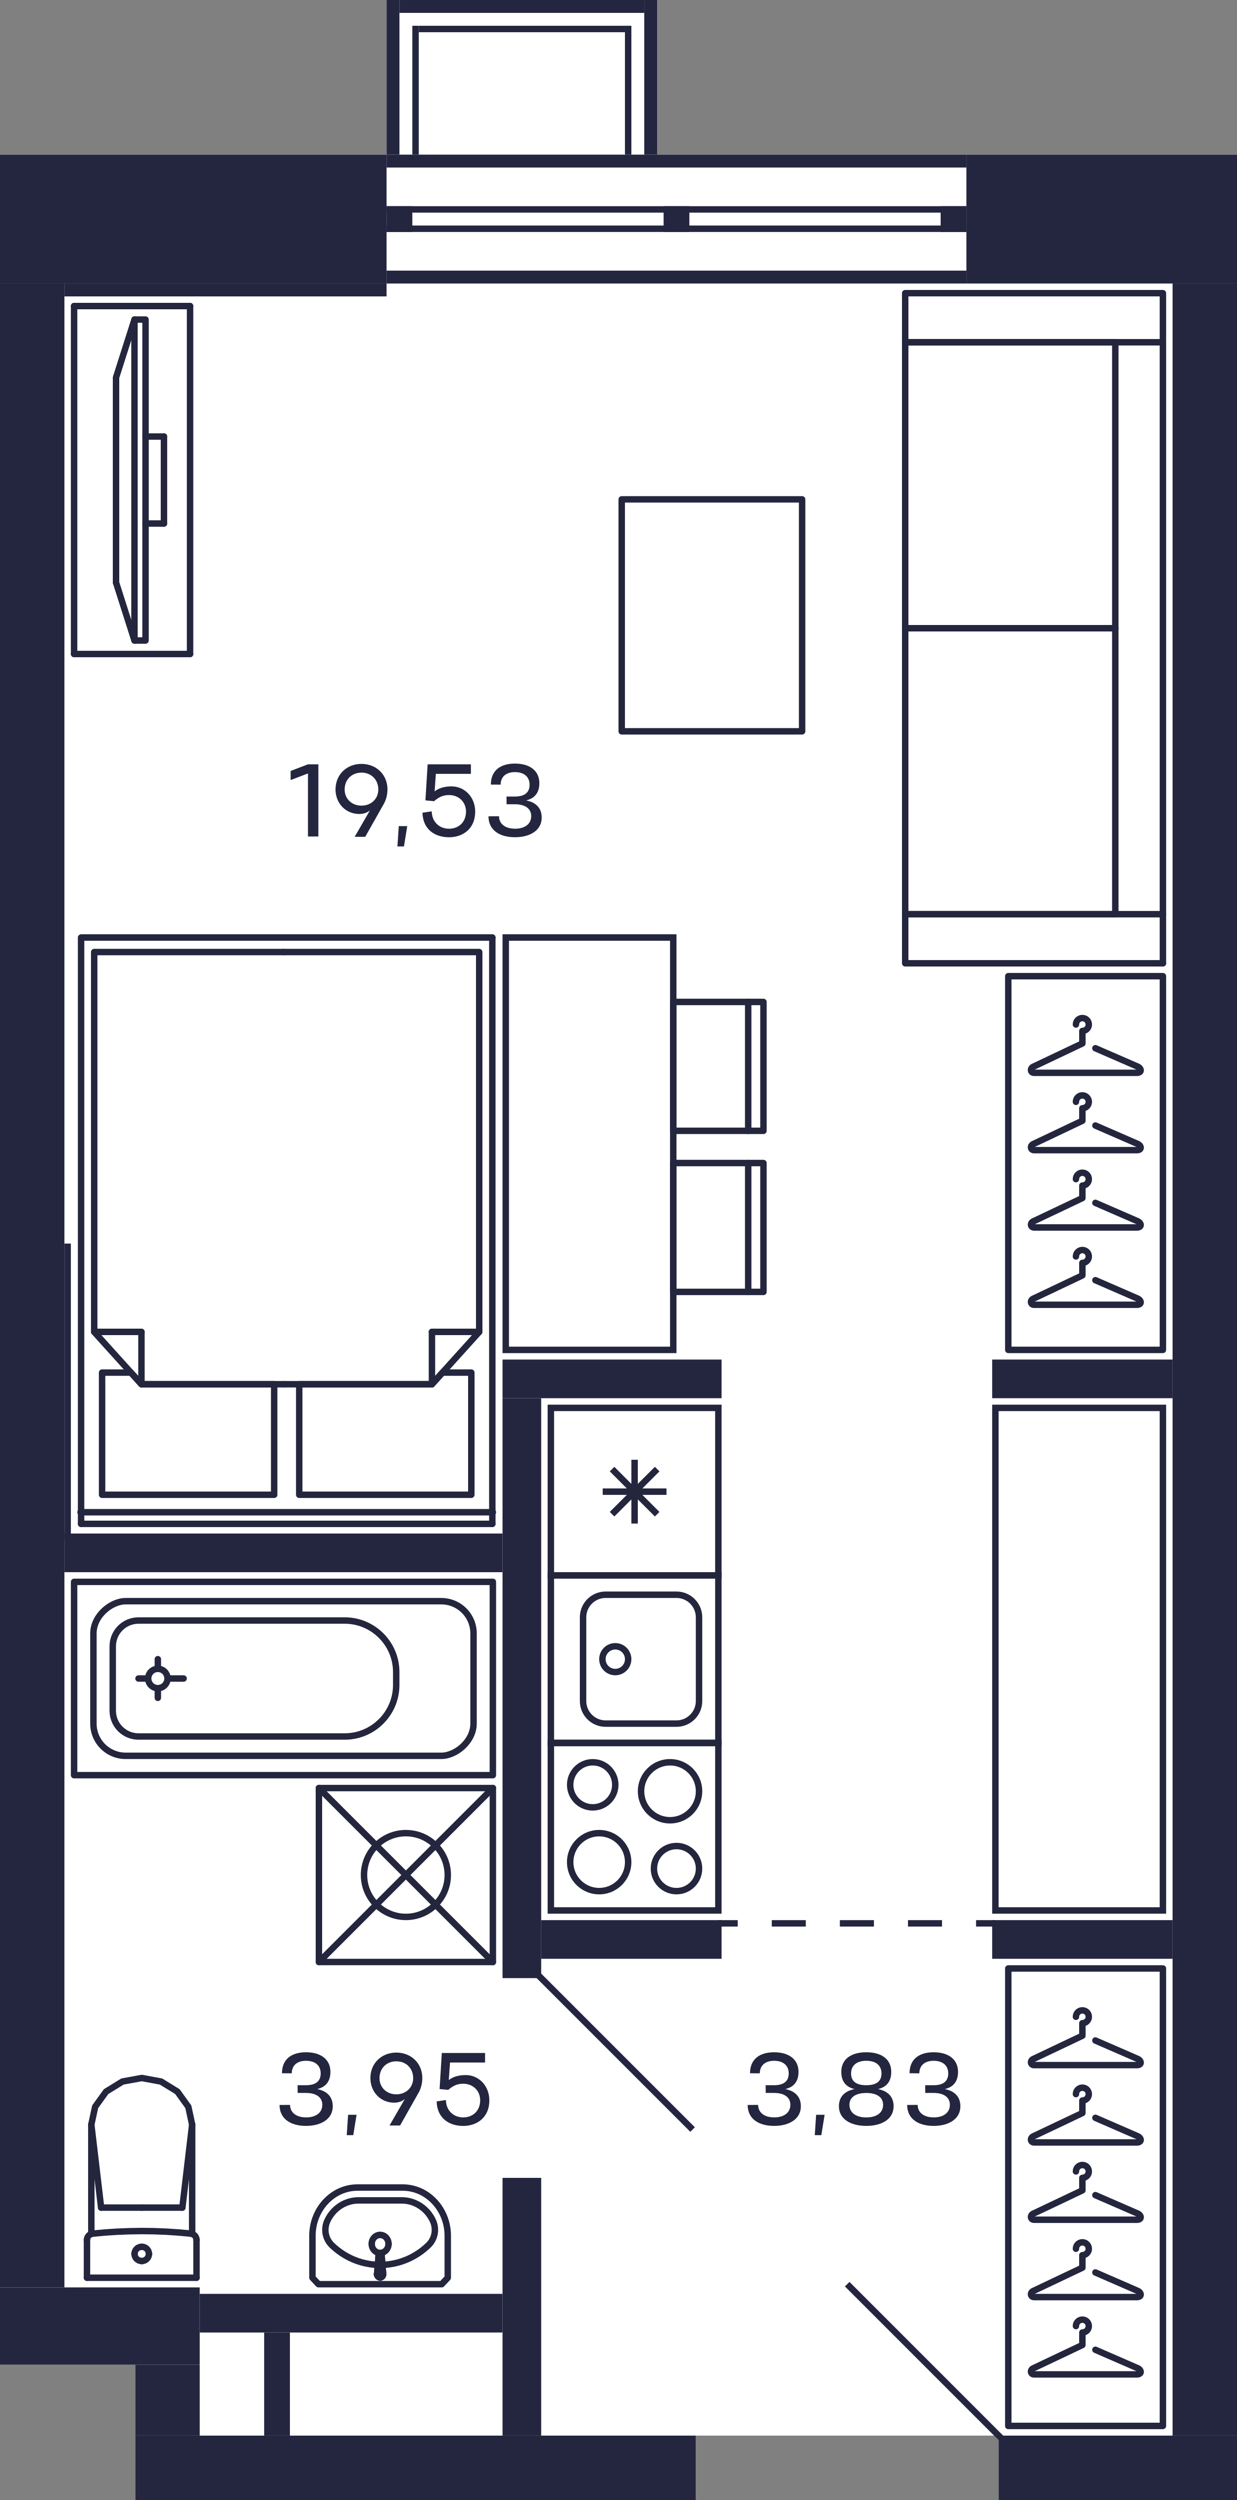 <?xml version="1.0" encoding="UTF-8"?>
<svg xmlns="http://www.w3.org/2000/svg" width="384" height="776" viewBox="0 0 384 776">
  <rect x="0" y="0" width="384" height="776" fill="#808080" stroke="none"/>
  <defs>
    <style>
      .cls-1, .cls-2 {
        stroke: #24263d;
      }

      .cls-1, .cls-2, .cls-3, .cls-4, .cls-5, .cls-6 {
        fill: none;
        stroke-width: 2px;
      }

      .cls-1, .cls-3 {
        stroke-linejoin: round;
      }

      .cls-1, .cls-3, .cls-4 {
        stroke-linecap: round;
      }

      .cls-2, .cls-4, .cls-5, .cls-6 {
        stroke-miterlimit: 10;
      }

      .cls-7 {
        fill: #24263d;
      }

      .cls-7, .cls-8, .cls-9 {
        stroke-width: 0px;
      }

      .cls-3, .cls-4 {
        stroke: #24263e;
      }

      .cls-8 {
        fill: #fff;
      }

      .cls-9 {
        fill: #24263f;
      }

      .cls-5 {
        stroke-dasharray: 0 0 10.57 10.57;
      }

      .cls-5, .cls-6 {
        stroke: #24263f;
      }
    </style>
  </defs>
  <g id="Layer_1" data-name="Layer 1">
    <path class="cls-8" d="M300,48h84v728h-74v-18.59l-1.41-1.41h-92.59v20H42v-42H0V48h120V0h84v48h96Z"/>
  </g>
  <g id="C-2-2_13fl_10">
    <g id="m-10" data-name="m">
      <g>
        <line class="cls-3" x1="134.09" y1="429.66" x2="134.09" y2="413.41"/>
        <line class="cls-3" x1="148.76" y1="413.41" x2="134.09" y2="413.41"/>
        <polyline class="cls-3" points="88 429.66 134.09 429.66 148.76 413.41 148.76 295.51 88 295.51"/>
        <line class="cls-3" x1="43.91" y1="429.66" x2="43.91" y2="413.41"/>
        <line class="cls-3" x1="29.24" y1="413.41" x2="43.91" y2="413.41"/>
        <polyline class="cls-3" points="88 295.51 29.24 295.51 29.24 413.41 43.91 429.66 88 429.66"/>
        <polyline class="cls-3" points="92.89 429.66 92.89 463.97 146.31 463.97 146.31 426.05 137.35 426.05 134.09 429.66 92.89 429.66"/>
        <polyline class="cls-3" points="43.91 429.66 40.65 426.05 31.69 426.05 31.69 463.97 85.11 463.97 85.11 429.66 43.91 429.66"/>
        <polyline class="cls-3" points="25.17 473 25.17 291 152.83 291"/>
        <line class="cls-3" x1="152.83" y1="291" x2="152.83" y2="473"/>
        <line class="cls-3" x1="152.83" y1="473" x2="25.17" y2="473"/>
        <line class="cls-3" x1="25" y1="469.39" x2="153" y2="469.39"/>
      </g>
      <g>
        <rect class="cls-3" x="313" y="611" width="48" height="142"/>
        <path class="cls-3" d="M340.04,729.36l12.96,5.64c1.31.47,1.63,1.94,0,2h-32c-1.15,0-1.4-1.51,0-2l15-7.12v-3.88c1.1,0,2-.9,2-2s-.9-2-2-2-2,.9-2,2"/>
        <path class="cls-3" d="M340.04,705.36l12.96,5.64c1.31.47,1.63,1.94,0,2h-32c-1.15,0-1.4-1.51,0-2l15-7.12v-3.88c1.1,0,2-.9,2-2s-.9-2-2-2-2,.9-2,2"/>
        <path class="cls-3" d="M340.04,681.36l12.96,5.64c1.31.47,1.63,1.94,0,2h-32c-1.15,0-1.4-1.51,0-2l15-7.12v-3.88c1.1,0,2-.9,2-2s-.9-2-2-2-2,.9-2,2"/>
        <path class="cls-3" d="M340.04,657.36l12.96,5.64c1.31.47,1.63,1.94,0,2h-32c-1.15,0-1.4-1.51,0-2l15-7.12v-3.88c1.1,0,2-.9,2-2s-.9-2-2-2-2,.9-2,2"/>
        <path class="cls-3" d="M340.04,633.36l12.96,5.64c1.31.47,1.63,1.94,0,2h-32c-1.15,0-1.4-1.51,0-2l15-7.12v-3.88c1.1,0,2-.9,2-2s-.9-2-2-2-2,.9-2,2"/>
      </g>
      <g>
        <rect class="cls-3" x="313" y="303" width="48" height="116"/>
        <path class="cls-3" d="M340.04,397.36l12.96,5.64c1.31.47,1.63,1.94,0,2h-32c-1.15,0-1.4-1.51,0-2l15-7.12v-3.88c1.1,0,2-.9,2-2s-.9-2-2-2-2,.9-2,2"/>
        <path class="cls-3" d="M340.04,373.36l12.96,5.64c1.31.47,1.63,1.94,0,2h-32c-1.15,0-1.4-1.51,0-2l15-7.12v-3.88c1.1,0,2-.9,2-2s-.9-2-2-2-2,.9-2,2"/>
        <path class="cls-3" d="M340.04,349.36l12.96,5.64c1.31.47,1.63,1.94,0,2h-32c-1.15,0-1.4-1.51,0-2l15-7.12v-3.88c1.1,0,2-.9,2-2s-.9-2-2-2-2,.9-2,2"/>
        <path class="cls-3" d="M340.04,325.36l12.96,5.64c1.31.47,1.63,1.94,0,2h-32c-1.15,0-1.4-1.51,0-2l15-7.12v-3.88c1.1,0,2-.9,2-2s-.9-2-2-2-2,.9-2,2"/>
      </g>
      <polyline class="cls-3" points="249 227 249 155 193 155 193 227 249 227 249 155 193 155"/>
      <g>
        <line class="cls-3" x1="281" y1="283.76" x2="281" y2="106.24"/>
        <line class="cls-3" x1="281" y1="195" x2="346.22" y2="195"/>
        <line class="cls-3" x1="346.22" y1="106.24" x2="346.22" y2="283.76"/>
        <line class="cls-3" x1="281" y1="283.76" x2="346.22" y2="283.76"/>
        <polyline class="cls-3" points="361 299 281 299 281 283.76 361 283.76"/>
        <line class="cls-3" x1="281" y1="106.24" x2="346.22" y2="106.24"/>
        <polyline class="cls-3" points="361 299 361 91 281 91 281 106.24 361 106.24"/>
      </g>
      <g>
        <line class="cls-3" x1="59" y1="95" x2="23" y2="95"/>
        <line class="cls-3" x1="23" y1="203" x2="59" y2="203"/>
        <line class="cls-3" x1="59" y1="203" x2="59" y2="95"/>
        <line class="cls-3" x1="50.9" y1="135.5" x2="50.9" y2="162.5"/>
        <line class="cls-3" x1="45.18" y1="162.5" x2="50.9" y2="162.5"/>
        <line class="cls-3" x1="45.18" y1="135.5" x2="50.9" y2="135.5"/>
        <line class="cls-3" x1="36.02" y1="180.82" x2="41.75" y2="198.81"/>
        <polyline class="cls-3" points="36.02 180.82 36.02 117.19 41.75 99.19"/>
        <polyline class="cls-3" points="45.18 99.19 45.18 198.81 41.75 198.81 41.75 99.19 45.18 99.19"/>
        <line class="cls-3" x1="23" y1="95" x2="23" y2="203"/>
      </g>
      <g>
        <g>
          <line class="cls-3" x1="232.26" y1="361" x2="232.26" y2="401"/>
          <polyline class="cls-3" points="209 361 209 401 237 401 237 361 209 361"/>
        </g>
        <g>
          <line class="cls-3" x1="232.26" y1="311" x2="232.26" y2="351"/>
          <polyline class="cls-3" points="209 311 209 351 237 351 237 311 209 311"/>
        </g>
        <rect class="cls-4" x="119" y="329" width="128" height="52" transform="translate(538 172) rotate(90)"/>
      </g>
    </g>
    <g id="sant-10" data-name="sant">
      <g>
        <path class="cls-7" d="M222,542v50h-50v-50h50M224,540h-54v54h54v-54h0Z"/>
        <path class="cls-7" d="M210,574c3.31,0,6,2.69,6,6s-2.69,6-6,6-6-2.69-6-6,2.69-6,6-6M210,572c-4.42,0-8,3.58-8,8s3.58,8,8,8,8-3.58,8-8-3.58-8-8-8h0Z"/>
        <path class="cls-7" d="M184,548c3.31,0,6,2.69,6,6s-2.69,6-6,6-6-2.69-6-6,2.69-6,6-6M184,546c-4.42,0-8,3.58-8,8s3.58,8,8,8,8-3.58,8-8-3.58-8-8-8h0Z"/>
        <path class="cls-7" d="M186,570c4.41,0,8,3.59,8,8s-3.59,8-8,8-8-3.59-8-8,3.59-8,8-8M186,568c-5.52,0-10,4.48-10,10s4.48,10,10,10,10-4.48,10-10-4.48-10-10-10h0Z"/>
        <path class="cls-7" d="M208,548c4.41,0,8,3.59,8,8s-3.59,8-8,8-8-3.59-8-8,3.59-8,8-8M208,546c-5.52,0-10,4.48-10,10s4.48,10,10,10,10-4.48,10-10-4.48-10-10-10h0Z"/>
      </g>
      <g>
        <path class="cls-7" d="M222,490v50h-50v-50h50M224,488h-54v54h54v-54h0Z"/>
        <path class="cls-7" d="M210,496c3.31,0,6,2.69,6,6v26c0,3.31-2.69,6-6,6h-22c-3.31,0-6-2.69-6-6v-26c0-3.31,2.69-6,6-6h22M210,494h-22c-4.42,0-8,3.58-8,8v26c0,4.42,3.58,8,8,8h22c4.42,0,8-3.58,8-8v-26c0-4.42-3.58-8-8-8h0Z"/>
        <circle class="cls-2" cx="191" cy="515" r="4"/>
      </g>
      <g>
        <path class="cls-7" d="M222,438v50h-50v-50h50M224,436h-54v54h54v-54h0Z"/>
        <line class="cls-2" x1="190" y1="470" x2="204" y2="456"/>
        <line class="cls-2" x1="204" y1="470" x2="190" y2="456"/>
        <line class="cls-2" x1="187.1" y1="463" x2="206.9" y2="463"/>
        <line class="cls-2" x1="197" y1="472.9" x2="197" y2="453.1"/>
      </g>
      <path class="cls-7" d="M360,438v154h-50v-154h50M362,436h-54v158h54v-158h0Z"/>
      <g>
        <line class="cls-1" x1="44" y1="685.23" x2="31.39" y2="685.23"/>
        <line class="cls-1" x1="27" y1="707" x2="27" y2="695.27"/>
        <polyline class="cls-1" points="28.35 659.46 29.54 653.93 32.93 649.23 38.01 646.1 44 645 49.99 646.1 55.07 649.23 58.46 653.93 59.65 659.46"/>
        <line class="cls-1" x1="61" y1="707" x2="61" y2="695.27"/>
        <polyline class="cls-1" points="27 695.27 27.03 694.91 27.13 694.56 27.29 694.24 27.5 693.95 27.77 693.71 28.07 693.51 28.41 693.38 28.76 693.31"/>
        <line class="cls-1" x1="59.65" y1="693.4" x2="59.65" y2="659.46"/>
        <polyline class="cls-1" points="28.76 693.31 32.56 692.96 36.36 692.71 40.18 692.56 43.99 692.5 47.81 692.55 51.62 692.7 55.42 692.95 59.22 693.3"/>
        <line class="cls-1" x1="28.35" y1="659.5" x2="31.39" y2="685.23"/>
        <line class="cls-1" x1="59.65" y1="659.5" x2="56.61" y2="685.23"/>
        <line class="cls-1" x1="44" y1="685.23" x2="56.61" y2="685.23"/>
        <line class="cls-1" x1="28.35" y1="693.38" x2="28.35" y2="659.46"/>
        <polyline class="cls-1" points="59.22 693.3 59.58 693.37 59.92 693.51 60.22 693.7 60.49 693.94 60.71 694.23 60.87 694.56 60.97 694.91 61 695.27"/>
        <line class="cls-1" x1="27" y1="707" x2="61" y2="707"/>
        <path class="cls-1" d="M44,697.38c1.24,0,2.24.99,2.24,2.21"/>
        <path class="cls-1" d="M41.76,699.6c0-1.22,1-2.21,2.24-2.21"/>
        <path class="cls-1" d="M44,701.81c-1.24,0-2.24-.99-2.24-2.21"/>
        <path class="cls-1" d="M46.24,699.6c0,1.22-1,2.21-2.24,2.21"/>
      </g>
      <g>
        <rect class="cls-1" x="99" y="555" width="54" height="54" transform="translate(252 1164) rotate(180)"/>
        <circle class="cls-1" cx="126" cy="582" r="13"/>
        <line class="cls-1" x1="153" y1="609" x2="99" y2="555"/>
        <line class="cls-1" x1="153" y1="555" x2="99" y2="609"/>
      </g>
      <g>
        <circle class="cls-1" cx="49" cy="521" r="3"/>
        <rect class="cls-1" x="58" y="456" width="60" height="130" transform="translate(609 433) rotate(90)"/>
        <line class="cls-1" x1="45" y1="521" x2="43" y2="521"/>
        <line class="cls-1" x1="53" y1="521" x2="57" y2="521"/>
        <line class="cls-1" x1="49" y1="525" x2="49" y2="527"/>
        <line class="cls-1" x1="49" y1="517" x2="49" y2="515"/>
        <rect class="cls-1" x="64" y="462" width="48" height="118" rx="10" ry="10" transform="translate(609 433) rotate(90)"/>
        <path class="cls-1" d="M77,477h4c8.83,0,16,7.17,16,16v64c0,4.42-3.58,8-8,8h-20c-4.42,0-8-3.58-8-8v-64c0-8.83,7.17-16,16-16Z" transform="translate(600 442) rotate(90)"/>
      </g>
      <g>
        <line class="cls-1" x1="118.94" y1="705.9" x2="118.46" y2="700.08"/>
        <path class="cls-1" d="M117.07,706.08c-.02-.12-.02-.24,0-.36"/>
        <path class="cls-1" d="M118.17,706.89c-.51.1-1-.27-1.1-.82"/>
        <path class="cls-1" d="M118.93,705.72c.09.55-.25,1.07-.76,1.17"/>
        <path class="cls-1" d="M118,693.7c1.44,0,2.61,1.25,2.61,2.8"/>
        <path class="cls-1" d="M115.39,696.5c0-1.55,1.17-2.8,2.61-2.8"/>
        <path class="cls-1" d="M118,699.3c-1.44,0-2.61-1.25-2.61-2.8"/>
        <path class="cls-1" d="M120.61,696.5c0,1.55-1.17,2.8-2.61,2.8"/>
        <path class="cls-1" d="M118,699.76c.25,0,.46.14.46.32"/>
        <path class="cls-1" d="M117.54,700.08c0-.17.21-.32.46-.32"/>
        <line class="cls-1" x1="117.06" y1="705.9" x2="117.54" y2="700.08"/>
        <line class="cls-1" x1="117.06" y1="705.9" x2="117.54" y2="700.08"/>
        <path class="cls-1" d="M118.21,699.81c.11.05.2.15.25.27"/>
        <path class="cls-1" d="M117.54,700.08c.12-.27.42-.39.67-.27"/>
        <polyline class="cls-1" points="118.46 700.08 118.93 705.72 118.94 705.9"/>
        <path class="cls-1" d="M117.06,705.9c0-.06,0-.12.01-.18"/>
        <path class="cls-1" d="M118,706.91c-.52,0-.94-.45-.94-1.01"/>
        <path class="cls-1" d="M118.94,705.9c0,.56-.42,1.01-.94,1.01"/>
        <path class="cls-1" d="M125,679c7.73,0,14,6.72,14,15h0v13l-1.87,2h-38.27l-1.87-2v-13c0-8.28,6.27-15,14-15h0,14Z"/>
        <path class="cls-1" d="M117.28,703c-5.32-.18-10.4-2.36-14.29-6.13-1.99-1.93-2.55-4.97-1.38-7.52,1.77-3.88,5.55-6.36,9.69-6.36h13.41c4.14,0,7.92,2.48,9.69,6.36,1.17,2.55.61,5.59-1.38,7.52-3.89,3.77-8.97,5.95-14.29,6.13h-1.44Z"/>
      </g>
    </g>
    <g id="d-10" data-name="d">
      <line class="cls-6" x1="167" y1="613" x2="215" y2="661"/>
      <line class="cls-6" x1="263" y1="709" x2="311" y2="757"/>
      <g>
        <line class="cls-6" x1="309" y1="597" x2="303" y2="597"/>
        <line class="cls-5" x1="292.43" y1="597" x2="234.29" y2="597"/>
        <line class="cls-6" x1="229" y1="597" x2="223" y2="597"/>
      </g>
    </g>
    <g id="s-10" data-name="s">
      <rect class="cls-9" x="300" y="48" width="84" height="40"/>
      <rect class="cls-9" x="337" y="729" width="20" height="74" transform="translate(1113 419) rotate(90)"/>
      <rect class="cls-9" x="-301" y="389" width="622" height="20" transform="translate(409 389) rotate(90)"/>
      <rect class="cls-9" x="330" y="400" width="12" height="56" transform="translate(764 92) rotate(90)"/>
      <rect class="cls-9" x="72" y="518" width="180" height="12" transform="translate(686 362) rotate(90)"/>
      <rect class="cls-9" x="184" y="394" width="12" height="68" transform="translate(618 238) rotate(90)"/>
      <rect class="cls-9" x="330" y="574" width="12" height="56" transform="translate(-266 938) rotate(-90)"/>
      <rect class="cls-9" x="190" y="574" width="12" height="56" transform="translate(-406 798) rotate(-90)"/>
      <rect class="cls-9" x="82" y="414" width="12" height="136" transform="translate(570 394) rotate(90)"/>
      <rect class="cls-9" x="119" y="679" width="20" height="174" transform="translate(-637 895) rotate(-90)"/>
      <rect class="cls-9" x="40" y="8" width="40" height="120" transform="translate(128 8) rotate(90)"/>
      <rect class="cls-9" x="364" y="88" width="20" height="668"/>
      <rect class="cls-9" x="208" y="-40" width="4" height="180" transform="translate(260 -160) rotate(90)"/>
      <rect class="cls-9" x="208" y="-4" width="4" height="180" transform="translate(296 -124) rotate(90)"/>
      <rect class="cls-9" x="209" y="-25" width="2" height="180" transform="translate(275 -145) rotate(90)"/>
      <rect class="cls-9" x="209" y="-19" width="2" height="180" transform="translate(281 -139) rotate(90)"/>
      <rect class="cls-9" x="20" y="386" width="2" height="92"/>
      <rect class="cls-9" x="156" y="676" width="12" height="80"/>
      <rect class="cls-9" x="42" y="734" width="20" height="22"/>
      <rect class="cls-9" x="62" y="712" width="94" height="12"/>
      <rect class="cls-9" x="82" y="724" width="8" height="32"/>
      <rect class="cls-9" x="0" y="710" width="62" height="24" transform="translate(62 1444) rotate(180)"/>
      <rect class="cls-9" x="120" y="64" width="8" height="8"/>
      <rect class="cls-9" x="292" y="64" width="8" height="8"/>
      <rect class="cls-9" x="206" y="64" width="8" height="8"/>
      <rect class="cls-9" x="20" y="88" width="100" height="4"/>
      <rect class="cls-9" x="160" y="-36" width="4" height="76" transform="translate(160 164) rotate(-90)"/>
      <rect class="cls-9" x="200" y="0" width="4" height="48" transform="translate(404 48) rotate(180)"/>
      <rect class="cls-9" x="120" y="0" width="4" height="48" transform="translate(244 48) rotate(180)"/>
      <rect class="cls-9" x="194" y="8" width="2" height="40" transform="translate(390 56) rotate(180)"/>
      <rect class="cls-9" x="128" y="8" width="2" height="40" transform="translate(258 56) rotate(180)"/>
      <rect class="cls-9" x="130" y="8" width="64" height="2" transform="translate(324 18) rotate(180)"/>
    </g>
    <g id="t-10" data-name="t">
      <g>
        <path class="cls-9" d="M95.6,259.65v-19.58l-5.38,2.06v-2.83l5.38-2.06h3.23v22.41h-3.23Z"/>
        <path class="cls-9" d="M104.16,245.02c0-4.61,3.47-7.91,8.05-7.91s8.07,3.3,8.07,7.91c0,1.62-.43,3.27-1.12,4.48l-5.78,10.24h-3.28l4.75-8.23c-.8.74-2.03,1.15-3.3,1.15-4.21,0-7.4-3.28-7.4-7.65ZM106.99,245.01c-.03,2.95,2.24,5.06,5.22,5.06s5.25-2.11,5.23-5.06c-.03-3.03-2.19-5.19-5.23-5.19s-5.19,2.16-5.22,5.19Z"/>
        <path class="cls-9" d="M126.42,256.42l-1.02,6.32h-2.03l.42-6.32h2.64Z"/>
        <path class="cls-9" d="M147.51,252c0,5.09-3.67,7.88-8.12,7.88s-8.13-2.48-8.24-7.62l2.88-.42c.02,3.15,2.26,5.39,5.36,5.39s5.23-2.13,5.27-5.23c.03-3.06-2.24-5.22-5.27-5.22-2.24,0-3.52.96-4.64,1.91l-2.69-.26.69-11.19h13.43v2.96h-10.88l-.38,5.44c1.38-1.09,3.19-1.55,5.28-1.55,3.83,0,7.32,3.1,7.32,7.91Z"/>
        <path class="cls-9" d="M159.86,257.23c3.22,0,5.01-1.58,5.04-3.86.03-2.32-1.81-3.73-5.04-3.73h-2.61l-.02-2.4h2.62c3.22,0,4.56-1.42,4.55-3.71-.03-2.3-1.57-3.87-4.55-3.87s-4.43,1.65-4.43,3.89l-3.04-.02c0-4.39,2.99-6.52,7.48-6.52s7.57,2.13,7.57,6.08c0,2.61-1.11,4.64-4.1,5.35,3.14.64,4.83,2.45,4.83,5.35,0,3.95-3.62,6.08-8.31,6.08s-8.21-2.13-8.21-6.5l3.27-.02c0,2.27,1.79,3.87,4.95,3.87Z"/>
      </g>
      <g>
        <path class="cls-9" d="M95.01,657.23c3.22,0,5.01-1.58,5.04-3.86.03-2.32-1.81-3.73-5.04-3.73h-2.61l-.02-2.4h2.62c3.22,0,4.56-1.42,4.55-3.71-.03-2.3-1.57-3.87-4.55-3.87s-4.43,1.65-4.43,3.89l-3.04-.02c0-4.39,2.99-6.52,7.47-6.52s7.57,2.13,7.57,6.08c0,2.61-1.1,4.64-4.1,5.35,3.14.64,4.83,2.45,4.83,5.35,0,3.95-3.62,6.08-8.31,6.08s-8.21-2.13-8.21-6.5l3.27-.02c0,2.27,1.79,3.87,4.95,3.87Z"/>
        <path class="cls-9" d="M110.69,656.42l-1.02,6.32h-2.03l.42-6.32h2.64Z"/>
        <path class="cls-9" d="M114.98,645.02c0-4.61,3.47-7.91,8.05-7.91s8.07,3.3,8.07,7.91c0,1.62-.43,3.27-1.12,4.48l-5.78,10.24h-3.28l4.75-8.23c-.8.74-2.03,1.15-3.3,1.15-4.21,0-7.39-3.28-7.39-7.65ZM117.81,645.01c-.03,2.95,2.24,5.06,5.22,5.06s5.25-2.11,5.23-5.06c-.03-3.03-2.19-5.19-5.23-5.19s-5.19,2.16-5.22,5.19Z"/>
        <path class="cls-9" d="M151.91,652c0,5.09-3.67,7.88-8.12,7.88s-8.13-2.48-8.24-7.62l2.88-.42c.02,3.15,2.26,5.39,5.36,5.39s5.23-2.13,5.27-5.23c.03-3.06-2.24-5.22-5.27-5.22-2.24,0-3.52.96-4.64,1.91l-2.69-.26.69-11.19h13.43v2.96h-10.88l-.38,5.44c1.38-1.09,3.18-1.55,5.28-1.55,3.83,0,7.31,3.1,7.31,7.91Z"/>
      </g>
      <g>
        <path class="cls-9" d="M240.31,657.23c3.22,0,5.01-1.58,5.04-3.86.03-2.32-1.81-3.73-5.04-3.73h-2.61l-.02-2.4h2.62c3.22,0,4.56-1.42,4.54-3.71-.03-2.3-1.57-3.87-4.54-3.87s-4.43,1.65-4.43,3.89l-3.04-.02c0-4.39,2.99-6.52,7.48-6.52s7.57,2.13,7.57,6.08c0,2.61-1.1,4.64-4.1,5.35,3.14.64,4.83,2.45,4.83,5.35,0,3.95-3.62,6.08-8.31,6.08s-8.21-2.13-8.21-6.5l3.26-.02c0,2.27,1.79,3.87,4.95,3.87Z"/>
        <path class="cls-9" d="M255.99,656.42l-1.03,6.32h-2.03l.42-6.32h2.64Z"/>
        <path class="cls-9" d="M277.4,653.79c0,3.95-3.62,6.08-8.48,6.08s-8.5-2.13-8.5-6.08c0-2.9,1.7-4.71,4.85-5.35-2.99-.71-4.11-2.74-4.11-5.35,0-3.95,3.07-6.08,7.76-6.08s7.75,2.13,7.75,6.08c0,2.61-1.1,4.64-4.1,5.35,3.15.64,4.83,2.45,4.83,5.35ZM274.14,653.38c.03-2.32-1.81-3.73-5.22-3.73s-5.27,1.41-5.23,3.73c.03,2.27,1.86,3.86,5.23,3.86s5.2-1.58,5.22-3.86ZM273.64,643.53c-.03-2.3-1.57-3.87-4.72-3.87s-4.71,1.62-4.72,3.87c-.03,2.29,1.33,3.71,4.72,3.71s4.75-1.42,4.72-3.71Z"/>
        <path class="cls-9" d="M289.83,657.23c3.22,0,5.01-1.58,5.04-3.86.03-2.32-1.81-3.73-5.04-3.73h-2.61l-.02-2.4h2.62c3.22,0,4.56-1.42,4.54-3.71-.03-2.3-1.57-3.87-4.54-3.87s-4.43,1.65-4.43,3.89l-3.04-.02c0-4.39,2.99-6.52,7.48-6.52s7.57,2.13,7.57,6.08c0,2.61-1.1,4.64-4.1,5.35,3.14.64,4.83,2.45,4.83,5.35,0,3.95-3.62,6.08-8.31,6.08s-8.21-2.13-8.21-6.5l3.26-.02c0,2.27,1.79,3.87,4.95,3.87Z"/>
      </g>
    </g>
  </g>
</svg>